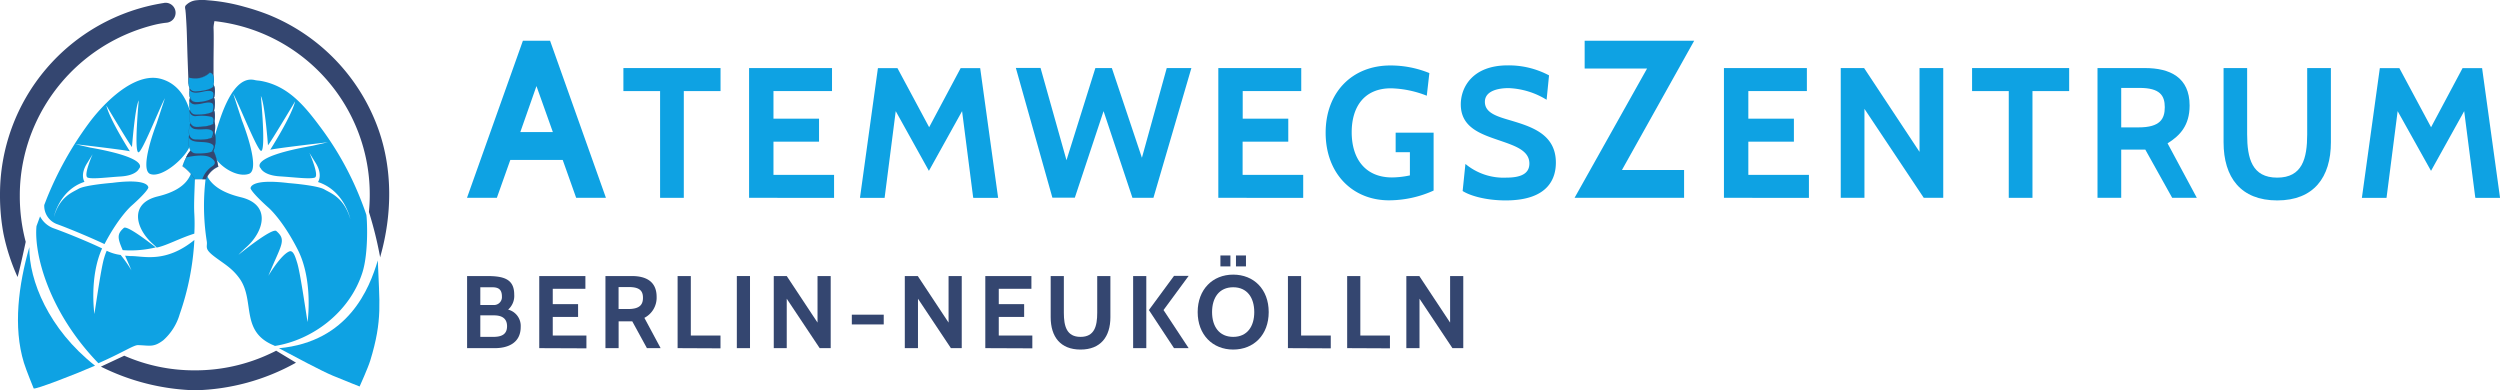 <svg xmlns="http://www.w3.org/2000/svg" viewBox="0 0 512.43 79.99"><defs><style>.cls-1{fill:#344670;}.cls-2{fill:#0ea2e3;}</style></defs><title>logo_atemwegszentrum_final rgb 200619 Kopie</title><g id="Ebene_2" data-name="Ebene 2"><path class="cls-1" d="M265.94,262.66a39.69,39.69,0,0,0-22.53-23.43,46.6,46.6,0,0,0-4.89-1.61,37.48,37.48,0,0,0-6.9-1.29l-.71-.06a10,10,0,0,0-2.19,0,3.45,3.45,0,0,0-2.29,1.11c-.22.34,0,.78,0,1.15.07.58.09,1.16.13,1.74.07,1.1.12,2.19.15,3.29.05,1.65.09,3.29.15,4.93.09,2.49.16,4.29.19,4.77l.51,2c0,1.6-.09,3.07-.15,3.86-.15,2.11,2.06,4,2.06,4l1.72-3a50.77,50.77,0,0,0,.58-7.27l.51.26-.11-.75c0-.23,0-1.68,0-3.21,0-2.31.08-5.21,0-7.21,0-.47.1-.94.18-1.39a35.74,35.74,0,0,1,31.84,35.66c0,1.16-.06,2.32-.17,3.46a77.29,77.29,0,0,1,2.3,9.3l.07-.29C268.77,280.23,268.92,271,265.94,262.66Z" transform="translate(-188.4 -236.22)"/><path class="cls-1" d="M228.34,316.22a46.1,46.1,0,0,1-19.26-4.85l4.79-2.24h0c.53.26-.54-.24,0,0a35.62,35.62,0,0,0,14.47,3A36,36,0,0,0,244,308.6c.51-.24.51-.23,1-.5l4.07,2.46h0A44.48,44.48,0,0,1,228.34,316.22Z" transform="translate(-188.4 -236.22)"/><polygon class="cls-1" points="8.68 65.76 8.68 65.76 8.68 65.76 8.68 65.76"/><path class="cls-1" d="M222.35,236.79a.49.49,0,0,1-.17,0l-.25.05a39.7,39.7,0,0,0-33.53,39.43,42.43,42.43,0,0,0,.7,7.79A41.68,41.68,0,0,0,192,293c.08-.26-.07.27,0,0,.38-1.33,1.17-4.87,1.67-7.21a36.38,36.38,0,0,1-1.21-9.52,34.85,34.85,0,0,1,.76-7.27,35.69,35.69,0,0,1,2.18-6.85A36.36,36.36,0,0,1,209,246.08a36.27,36.27,0,0,1,6.38-3.28,36.7,36.7,0,0,1,4.7-1.5,19.27,19.27,0,0,1,2.39-.42,2.07,2.07,0,0,0,1.48-.76,2.11,2.11,0,0,0,.44-1.28A2.05,2.05,0,0,0,222.35,236.79Z" transform="translate(-188.4 -236.22)"/><path class="cls-2" d="M306.5,276.77,303.74,269H293l-2.76,7.77h-6.12l11.46-32.2h5.57l11.45,32.2Zm-8.14-22.91-3.31,9.43h6.67Z" transform="translate(-188.4 -236.22)"/><path class="cls-2" d="M328.56,254.89v21.88H323.7V254.89h-7.52v-4.72h19.91v4.72Z" transform="translate(-188.4 -236.22)"/><path class="cls-2" d="M341.94,276.77v-26.6h17v4.72h-12v5.66h9.34v4.71h-9.34v6.8h12.42v4.71Z" transform="translate(-188.4 -236.22)"/><path class="cls-2" d="M387.88,276.77,385.6,259l-6.8,12.24L372,259l-2.28,17.78h-5.05l3.68-26.6h4l6.5,12.12,6.46-12.12h4l3.68,26.6Z" transform="translate(-188.4 -236.22)"/><path class="cls-2" d="M424.82,276.77h-4.3L414.6,259l-5.89,17.74h-4.6l-7.49-26.6h5.06L407,269.06l5.92-18.89h3.38l6.16,18.39,5.09-18.39h5.05Z" transform="translate(-188.4 -236.22)"/><path class="cls-2" d="M438.12,276.77v-26.6h17v4.72h-12v5.66h9.34v4.71H443.1v6.8h12.42v4.71Z" transform="translate(-188.4 -236.22)"/><path class="cls-2" d="M460.12,263.43c0-8.32,5.47-13.79,13.26-13.79a21,21,0,0,1,8,1.56l-.53,4.64a21.31,21.31,0,0,0-7.33-1.52c-5.55,0-8.06,3.87-8.06,9,0,5.43,2.77,9.27,8.28,9.27a18.18,18.18,0,0,0,3.65-.42v-4.75h-2.92v-4h7.78v11.86a22.24,22.24,0,0,1-9.11,2C465.67,277.3,460.12,271.83,460.12,263.43Z" transform="translate(-188.4 -236.22)"/><path class="cls-2" d="M488.2,275.37l.57-5.55a12.22,12.22,0,0,0,8.36,2.81c2.85,0,4.75-.72,4.75-2.89,0-2.7-3-3.65-6.19-4.75-3.76-1.29-7.87-2.62-7.87-7.37,0-3.53,2.43-8,9.62-8a17.6,17.6,0,0,1,8.47,2.05l-.5,5a16,16,0,0,0-7.79-2.39c-2.05,0-4.86.53-4.86,2.81s2.47,3,5.36,3.84c4.14,1.25,9.19,2.77,9.19,8.62,0,3-1.33,7.75-10.29,7.75C493,277.3,489.72,276.35,488.2,275.37Z" transform="translate(-188.4 -236.22)"/><path class="cls-2" d="M520.85,271.07h12.74v5.7H511.14L526,250.27H513.21v-5.7h22.45Z" transform="translate(-188.4 -236.22)"/><path class="cls-2" d="M541.76,276.77v-26.6h17v4.72h-12v5.66h9.34v4.71h-9.34v6.8h12.42v4.71Z" transform="translate(-188.4 -236.22)"/><path class="cls-2" d="M582.72,276.77l-12.16-18.24v18.24H565.7v-26.6h4.79l11.36,17.18V250.17h4.86v26.6Z" transform="translate(-188.4 -236.22)"/><path class="cls-2" d="M605,254.89v21.88h-4.86V254.89h-7.52v-4.72h19.9v4.72Z" transform="translate(-188.4 -236.22)"/><path class="cls-2" d="M633.64,276.77l-5.51-9.88h-4.94v9.88h-4.86v-26.6h9.73c5.12,0,9.15,1.9,9.15,7.68,0,4.1-2,6.19-4.52,7.75l6,11.17Zm-10.45-22.53v8.09h3.57c4.41,0,5.36-1.74,5.36-4.14s-1-3.95-5.17-3.95Z" transform="translate(-188.4 -236.22)"/><path class="cls-2" d="M644.17,265.37v-15.2H649v13.57c0,4.94,1,8.89,6.16,8.89s6.15-3.95,6.15-8.89V250.17h4.86v15.2c0,7.22-3.53,11.93-11,11.93S644.17,272.59,644.17,265.37Z" transform="translate(-188.4 -236.22)"/><path class="cls-2" d="M695.77,276.77,693.49,259l-6.8,12.24L679.85,259l-2.28,17.78h-5.05l3.68-26.6h4l6.5,12.12,6.46-12.12h4l3.68,26.6Z" transform="translate(-188.4 -236.22)"/><path class="cls-1" d="M284.14,307.58V292.8h4c3.4,0,5.66.53,5.66,3.8a3.73,3.73,0,0,1-1.25,3.08,3.45,3.45,0,0,1,2.58,3.55c0,3.42-2.81,4.35-5.28,4.35Zm2.71-12.48v3.63h2.63a1.62,1.62,0,0,0,1.8-1.73c0-1.54-.81-1.9-2-1.9Zm0,5.76v4.41h2.65c1.73,0,2.83-.52,2.83-2.19s-1.16-2.22-2.68-2.22Z" transform="translate(-188.4 -236.22)"/><path class="cls-1" d="M298.93,307.58V292.8h9.46v2.62H301.7v3.14h5.19v2.62H301.7V305h6.9v2.62Z" transform="translate(-188.4 -236.22)"/><path class="cls-1" d="M321,307.58,318,302.09H315.2v5.49h-2.7V292.8h5.4c2.85,0,5.09,1.06,5.09,4.27a4.65,4.65,0,0,1-2.51,4.3l3.33,6.21Zm-5.81-12.52v4.5h2c2.44,0,3-1,3-2.3s-.55-2.2-2.87-2.2Z" transform="translate(-188.4 -236.22)"/><path class="cls-1" d="M327.29,307.58V292.8H330V305h6.08v2.62Z" transform="translate(-188.4 -236.22)"/><path class="cls-1" d="M339.43,307.58V292.8h2.7v14.78Z" transform="translate(-188.4 -236.22)"/><path class="cls-1" d="M356.41,307.58l-6.75-10.13v10.13H347V292.8h2.66l6.31,9.54V292.8h2.7v14.78Z" transform="translate(-188.4 -236.22)"/><path class="cls-1" d="M363,302.72v-2h6.54v2Z" transform="translate(-188.4 -236.22)"/><path class="cls-1" d="M383.31,307.58l-6.75-10.13v10.13h-2.7V292.8h2.66l6.31,9.54V292.8h2.7v14.78Z" transform="translate(-188.4 -236.22)"/><path class="cls-1" d="M390.36,307.58V292.8h9.45v2.62h-6.69v3.14h5.2v2.62h-5.2V305H400v2.62Z" transform="translate(-188.4 -236.22)"/><path class="cls-1" d="M403.76,301.24V292.8h2.7v7.54c0,2.74.57,4.93,3.42,4.93s3.42-2.19,3.42-4.93V292.8H416v8.44c0,4-2,6.63-6.12,6.63S403.76,305.25,403.76,301.24Z" transform="translate(-188.4 -236.22)"/><path class="cls-1" d="M420.66,307.58V292.8h2.7v14.78Zm8.38,0-5.15-7.81,5.15-7h3l-5.15,7,5.15,7.81Z" transform="translate(-188.4 -236.22)"/><path class="cls-1" d="M433.89,300.19c0-4.64,3.06-7.68,7.28-7.68s7.28,3,7.28,7.68-3.06,7.68-7.28,7.68S433.89,304.83,433.89,300.19Zm2.95,0c0,2.95,1.46,5.08,4.33,5.08s4.32-2.13,4.32-5.08-1.45-5.09-4.32-5.09S436.84,297.23,436.84,300.19Zm1.71-9.37v-2.24h2.05v2.24Zm3.19,0v-2.24h2.05v2.24Z" transform="translate(-188.4 -236.22)"/><path class="cls-1" d="M452.39,307.58V292.8h2.7V305h6.08v2.62Z" transform="translate(-188.4 -236.22)"/><path class="cls-1" d="M464.53,307.58V292.8h2.7V305h6.07v2.62Z" transform="translate(-188.4 -236.22)"/><path class="cls-1" d="M486.11,307.58l-6.75-10.13v10.13h-2.7V292.8h2.66l6.31,9.54V292.8h2.7v14.78Z" transform="translate(-188.4 -236.22)"/><path class="cls-2" d="M220.33,286.93c-1.78-1.39-5.91-4.52-6.54-4-1.44,1.26-1.32,2.06-.24,4.56A21.85,21.85,0,0,0,220.33,286.93Z" transform="translate(-188.4 -236.22)"/><path class="cls-2" d="M200,282.13c3.27,1.2,7.56,3.05,9.82,4.12,3-5.72,5.57-7.89,5.57-7.89s3-2.62,3.41-3.66c0,0,.33-2-7.4-1,0,0-5.53.43-6.9,1.22s-3.81,1.6-5.05,5.74c0,0,1.11-5.49,6.27-7.17,0,0-1-1.43.57-3.87l1.1-1.79s-2,4.46-1,4.8,3.87-.06,6.76-.24c3.22-.2,3.73-1.58,3.73-1.58s2.65-2.12-10.05-4.35l-3-.69s9.87,1.14,11.19,1.46c0,0-4.13-6.47-4.83-9.39,0,0,4.77,8,5.26,8.52,0,0,.62-8.16,1.39-9.56,0,0-1,10.58-.06,10.64.73.05,4.35-9.15,5.42-11.09l-1.71,5.22s-3.71,9.49-1.25,10.33,7.4-3.48,8.16-6a33.55,33.55,0,0,0,2.13,3c.73.78-1.57,1.84-1.57,1.84-.52,1.14-.82,4.19-7.19,5.73-5.91,1.42-4.55,6.5-1.25,9.55.16.15.6.54,1,.95,2.12-.45,4.6-1.88,7.71-2.86a36.66,36.66,0,0,0,0-4.06c-.42-7.18,2.85-24.85-6.76-27.64a6.3,6.3,0,0,0-1.71-.24c-5.16,0-10.66,5.9-13.25,9.44A70.33,70.33,0,0,0,198,276.87l-.53,1.37A4,4,0,0,0,200,282.13Z" transform="translate(-188.4 -236.22)"/><path class="cls-2" d="M215.35,288.71h-.19l-1.12-.08c.37.84.81,1.83,1.3,3a26.67,26.67,0,0,0-2.21-3.15,9.23,9.23,0,0,1-2.86-.86,12,12,0,0,0-.52,1.46c-.58,1.84-1.51,8.39-2,11.5,0,0-1.1-7.53,1.58-13.44-2.27-1.1-6.56-2.9-9.72-4.05a5.11,5.11,0,0,1-3-2.52c-.33.91-.41,1.12-.73,2-.54,5.76,2.53,17.61,12.69,28.1,5-2.19,7.24-3.74,8.12-3.71,2.51.08,3.19.5,5.18-1a11.41,11.41,0,0,0,3.37-5.36,54.68,54.68,0,0,0,3-15.19C222.36,290.19,217.87,288.71,215.35,288.71Z" transform="translate(-188.4 -236.22)"/><path class="cls-2" d="M194.41,286.88c-2.2,7.72-3.36,16.34-1.11,23.69.47,1.53,2,5.26,2,5.26.14.36,8.83-3,12.58-4.66C198.35,303.69,194.34,293.66,194.41,286.88Z" transform="translate(-188.4 -236.22)"/><path class="cls-2" d="M244.68,307.14c7.72-1.19,15.39-6.89,18-15.05,1.34-4.22.94-11.3.81-11.84,0,0-.38-1.18-1.12-3.06a63.62,63.62,0,0,0-8.2-14.78c-3.26-4.38-6.62-8.57-12.28-9.6-.41-.08-.86-.08-1.27-.18-4.59-1.1-7.09,7.79-8,10.78a48.26,48.26,0,0,0-1.41,5.54,2.55,2.55,0,0,0,.66-1.66c.81,2.69,4.95,5.46,7.54,4.57S238,260.94,238,260.94l-1.8-5.51c1.13,2,5,11.77,5.73,11.72,1-.06-.06-11.25-.06-11.25.81,1.48,1.46,10.1,1.46,10.1.52-.57,5.56-9,5.56-9-.74,3.08-5.1,9.92-5.1,9.92,1.39-.35,11.83-1.54,11.83-1.54l-3.17.72c-13.42,2.36-10.62,4.6-10.62,4.6s.55,1.46,3.94,1.67c3.06.19,6.15.61,7.15.25s-1.1-5.07-1.1-5.07l1.17,1.89c1.7,2.58.59,4.09.59,4.09,5.45,1.78,6.63,7.58,6.63,7.58-1.32-4.38-3.89-5.23-5.33-6.07s-7.3-1.29-7.3-1.29c-8.17-1-7.82,1.1-7.82,1.1.46,1.1,3.6,3.87,3.6,3.87s2.86,2.37,6.08,8.69,2,14.82,2,14.82c-.53-3.28-1.52-10.21-2.13-12.15-.35-1.13-.79-2.69-1.65-2.31-1.78.78-4.26,5-4.26,5,2.65-6.43,3.8-7.3,1.65-9.19-.86-.76-7.77,4.87-7.77,4.87.52-.59,1.51-1.47,1.78-1.72,3.49-3.22,4.92-8.59-1.32-10.09-4.93-1.19-6.42-3.24-7.07-4.72a46.53,46.53,0,0,0,.11,13.75c.19,1.13-.58,1.46,1.39,3s3.74,2.39,5.35,4.66c3.23,4.57,0,10.92,7.17,13.75" transform="translate(-188.4 -236.22)"/><path class="cls-2" d="M265.84,289.6c-1.71,5.69-5.94,16.66-20.26,18,3.06,1.62,8.75,4.68,11.06,5.63,3.06,1.26,5.47,2.21,5.47,2.21s1.71-3.78,2.18-5.31C266.87,301.71,266.14,298.27,265.84,289.6Z" transform="translate(-188.4 -236.22)"/><path class="cls-2" d="M233.12,270.36a4.68,4.68,0,0,0-2.53,2.59h-2.27a8.86,8.86,0,0,0-2.52-2.68,11.79,11.79,0,0,1,.77-1.8,4.66,4.66,0,0,1,1.06-1.56l4.34,0C232.63,267.63,233.12,270.36,233.12,270.36Z" transform="translate(-188.4 -236.22)"/><path class="cls-1" d="M228.31,273h0a8.88,8.88,0,0,0-2.52-2.68h0v0a13,13,0,0,1,.77-1.8,5.2,5.2,0,0,1,1.07-1.57H232c.66.71,1.15,3.43,1.16,3.45v0h0a4.75,4.75,0,0,0-2.52,2.59h0Zm-2.49-2.71a9,9,0,0,1,2.51,2.67h2.25a4.75,4.75,0,0,1,2.52-2.59c0-.21-.52-2.74-1.14-3.42h-4.33a4.69,4.69,0,0,0-1,1.56A11.87,11.87,0,0,0,225.82,270.28Z" transform="translate(-188.4 -236.22)"/><path class="cls-1" d="M233.12,270.36a4.68,4.68,0,0,0-2.53,2.59h-.72a5.17,5.17,0,0,1,1.84-2.52c.55-.33,1.35-.92-.08-1.87-1.18-.78-3.72-.38-5.06-.08a4.66,4.66,0,0,1,1.06-1.56l4.34,0C232.63,267.63,233.12,270.36,233.12,270.36Z" transform="translate(-188.4 -236.22)"/><path class="cls-2" d="M227.3,263.16c.49.47,4,1.24,4.78-.39,0,0,1,1.44.1,4.32,0,0-.61.69-3.66.58C226.27,267.58,227.3,263.16,227.3,263.16Z" transform="translate(-188.4 -236.22)"/><path class="cls-1" d="M229.17,267.69h-.65a1.23,1.23,0,0,1-1-.5c-.89-1.16-.25-4-.24-4v0l0,0a5,5,0,0,0,2.53.59,2.37,2.37,0,0,0,2.23-1v0l0,0s1,1.48.09,4.33h0S231.63,267.69,229.17,267.69Zm-1.86-4.5c-.07.29-.6,2.88.24,4a1.22,1.22,0,0,0,1,.49h.65c2.37,0,3-.54,3-.58.85-2.65.05-4.08-.07-4.27a2.44,2.44,0,0,1-2.25,1A5,5,0,0,1,227.31,263.19Z" transform="translate(-188.4 -236.22)"/><path class="cls-1" d="M232.17,267.09a.89.89,0,0,1-.36.2c.42-.72.54-1.15.16-1.43-.74-.57-1.94-.48-3.16-.59s-1.61-.6-1.69-.93c0-.18.06-.49.06-.49a6.67,6.67,0,0,0,5.18-.39A5.81,5.81,0,0,1,232.17,267.09Z" transform="translate(-188.4 -236.22)"/><path class="cls-2" d="M227.49,261.27c.5.46,3.67,1,4.48-.68,0,0,1.09.78.17,3.66,0,0-.61.74-3.65.58C226.16,264.71,227.49,261.27,227.49,261.27Z" transform="translate(-188.4 -236.22)"/><path class="cls-1" d="M229.3,264.87l-.81,0a1.34,1.34,0,0,1-1.13-.58c-.65-1,.11-3,.12-3v0h0a3.67,3.67,0,0,0,2,.45,2.7,2.7,0,0,0,2.48-1.11v0h0a1.42,1.42,0,0,1,.44.76,5.14,5.14,0,0,1-.26,2.92h0S231.63,264.87,229.3,264.87Zm-1.8-3.58c-.08.22-.72,2-.11,3a1.28,1.28,0,0,0,1.1.55l.81,0c2.24,0,2.79-.56,2.83-.59.85-2.66,0-3.53-.15-3.63a2.76,2.76,0,0,1-2.5,1.11A3.82,3.82,0,0,1,227.5,261.29Z" transform="translate(-188.4 -236.22)"/><path class="cls-1" d="M232.13,264.24a1.18,1.18,0,0,1-.37.24c.35-.77.43-1.28,0-1.53-.8-.48-2-.07-3.2-.25a1.37,1.37,0,0,1-1.25-.88l.1-.33c.46.31,2.78.2,4.4-1.06C231.83,260.43,233.11,261.23,232.13,264.24Z" transform="translate(-188.4 -236.22)"/><path class="cls-2" d="M227.29,258.68c.52.43,3.81,1.18,4.52-.5,0,0,1,.34.5,3.27,0,0-.56.79-3.62.8C226.56,262.26,227.29,258.68,227.29,258.68Z" transform="translate(-188.4 -236.22)"/><path class="cls-1" d="M228.69,262.27a1.3,1.3,0,0,1-1.06-.47c-.79-1-.36-3.1-.36-3.12v0l0,0a4.82,4.82,0,0,0,2.35.54,2.18,2.18,0,0,0,2.15-1v0h0s.26.09.45.54a5,5,0,0,1,0,2.74h0s-.6.8-3.63.81Zm-1.39-3.56c-.05.24-.38,2.18.35,3.07a1.29,1.29,0,0,0,1,.46h0c2.92,0,3.56-.75,3.6-.8.48-2.69-.35-3.18-.47-3.24a2.2,2.2,0,0,1-2.17,1A5,5,0,0,1,227.3,258.71Z" transform="translate(-188.4 -236.22)"/><path class="cls-1" d="M232.3,261.44a1.49,1.49,0,0,1-.26.2c.19-.81.17-1.3-.28-1.47a9.37,9.37,0,0,0-3.28-.14,1.18,1.18,0,0,1-1.23-1c0-.15,0-.27,0-.27.51.22,3,1,4.33-.57C231.62,258.15,232.86,258.21,232.3,261.44Z" transform="translate(-188.4 -236.22)"/><path class="cls-2" d="M227.33,256.3c.52.43,3.8,1.07,4.5-.6,0,0,1,.23.42,3.23,0,0-.56.79-3.62.8C226.5,259.74,227.33,256.3,227.33,256.3Z" transform="translate(-188.4 -236.22)"/><path class="cls-1" d="M228.63,259.75a1.25,1.25,0,0,1-1.06-.48c-.74-.93-.26-3-.25-3v0h0a4.49,4.49,0,0,0,2.21.49c.67,0,1.87-.14,2.27-1.08h0a.8.8,0,0,1,.45.5,4.83,4.83,0,0,1,0,2.75h0s-.6.8-3.63.82Zm-1.29-3.43c-.05.24-.43,2.07.25,2.94a1.26,1.26,0,0,0,1,.46h0c2.93,0,3.57-.75,3.61-.8.58-2.76-.28-3.16-.4-3.2-.41.94-1.61,1.08-2.29,1.08A4.66,4.66,0,0,1,227.34,256.32Z" transform="translate(-188.4 -236.22)"/><path class="cls-1" d="M232.32,258.5c0,.11-.08.42-.08.42a1.1,1.1,0,0,1-.29.22c.23-.81.3-1.62-.15-1.8-.86-.35-2,.25-3.19.26a1.34,1.34,0,0,1-1.38-.66c0-.19.12-.62.12-.62.5.24,2.78.85,4.19-.65C231.54,255.67,232.82,255.44,232.32,258.5Z" transform="translate(-188.4 -236.22)"/><path class="cls-2" d="M232.3,256.11a1,1,0,0,1-.29.25,7,7,0,0,1-3.26.78c-1.76.12-1.61-1.87-1.5-2.57,0-.15,0-.24,0-.24a4.38,4.38,0,0,0,4.22-1.06S232.85,253.13,232.3,256.11Z" transform="translate(-188.4 -236.22)"/><path class="cls-1" d="M228.6,257.16a1.3,1.3,0,0,1-1-.41,3,3,0,0,1-.35-2.19,1.82,1.82,0,0,1,.05-.24v0h0a3.05,3.05,0,0,0,1.11.17,4.22,4.22,0,0,0,3.09-1.22h0a.74.74,0,0,1,.57.29c.25.3.5,1,.21,2.56h0a1,1,0,0,1-.3.27,7.14,7.14,0,0,1-3.27.78Zm-1.3-2.81s0,.11,0,.22a3,3,0,0,0,.35,2.16,1.23,1.23,0,0,0,1,.4h.15a7.07,7.07,0,0,0,3.25-.78,1,1,0,0,0,.29-.25c.28-1.55.05-2.23-.2-2.53a.73.73,0,0,0-.55-.28h0a4.28,4.28,0,0,1-3.11,1.22h0A3.24,3.24,0,0,1,227.3,254.35Z" transform="translate(-188.4 -236.22)"/><path class="cls-1" d="M232.3,256.11a1.3,1.3,0,0,1-.28.23c.22-.81.2-1.21-.24-1.39-.86-.35-2,.25-3.2.26-.87,0-1.18-.35-1.33-.64,0-.15,0-.24,0-.24a4.38,4.38,0,0,0,4.22-1.06S232.85,253.13,232.3,256.11Z" transform="translate(-188.4 -236.22)"/><path class="cls-2" d="M227.13,252.12a4.4,4.4,0,0,0,4.23-1s1.34-.13.77,2.84c0,0-.51.83-3.56,1C226.44,255.08,227.13,252.12,227.13,252.12Z" transform="translate(-188.4 -236.22)"/><path class="cls-1" d="M228.43,255a1.28,1.28,0,0,1-1.05-.45,3.39,3.39,0,0,1-.26-2.4h0a3,3,0,0,0,1.15.18,4.22,4.22,0,0,0,3.06-1.2h0a.77.77,0,0,1,.57.29c.25.3.49,1,.19,2.57h0s-.56.83-3.58,1Zm-1.29-2.82a3.36,3.36,0,0,0,.27,2.35,1.3,1.3,0,0,0,1.16.44c2.92-.18,3.51-1,3.55-1,.29-1.56.06-2.24-.19-2.54a.71.71,0,0,0-.54-.28h0a4.28,4.28,0,0,1-3.08,1.2A3.17,3.17,0,0,1,227.14,252.14Z" transform="translate(-188.4 -236.22)"/></g></svg>